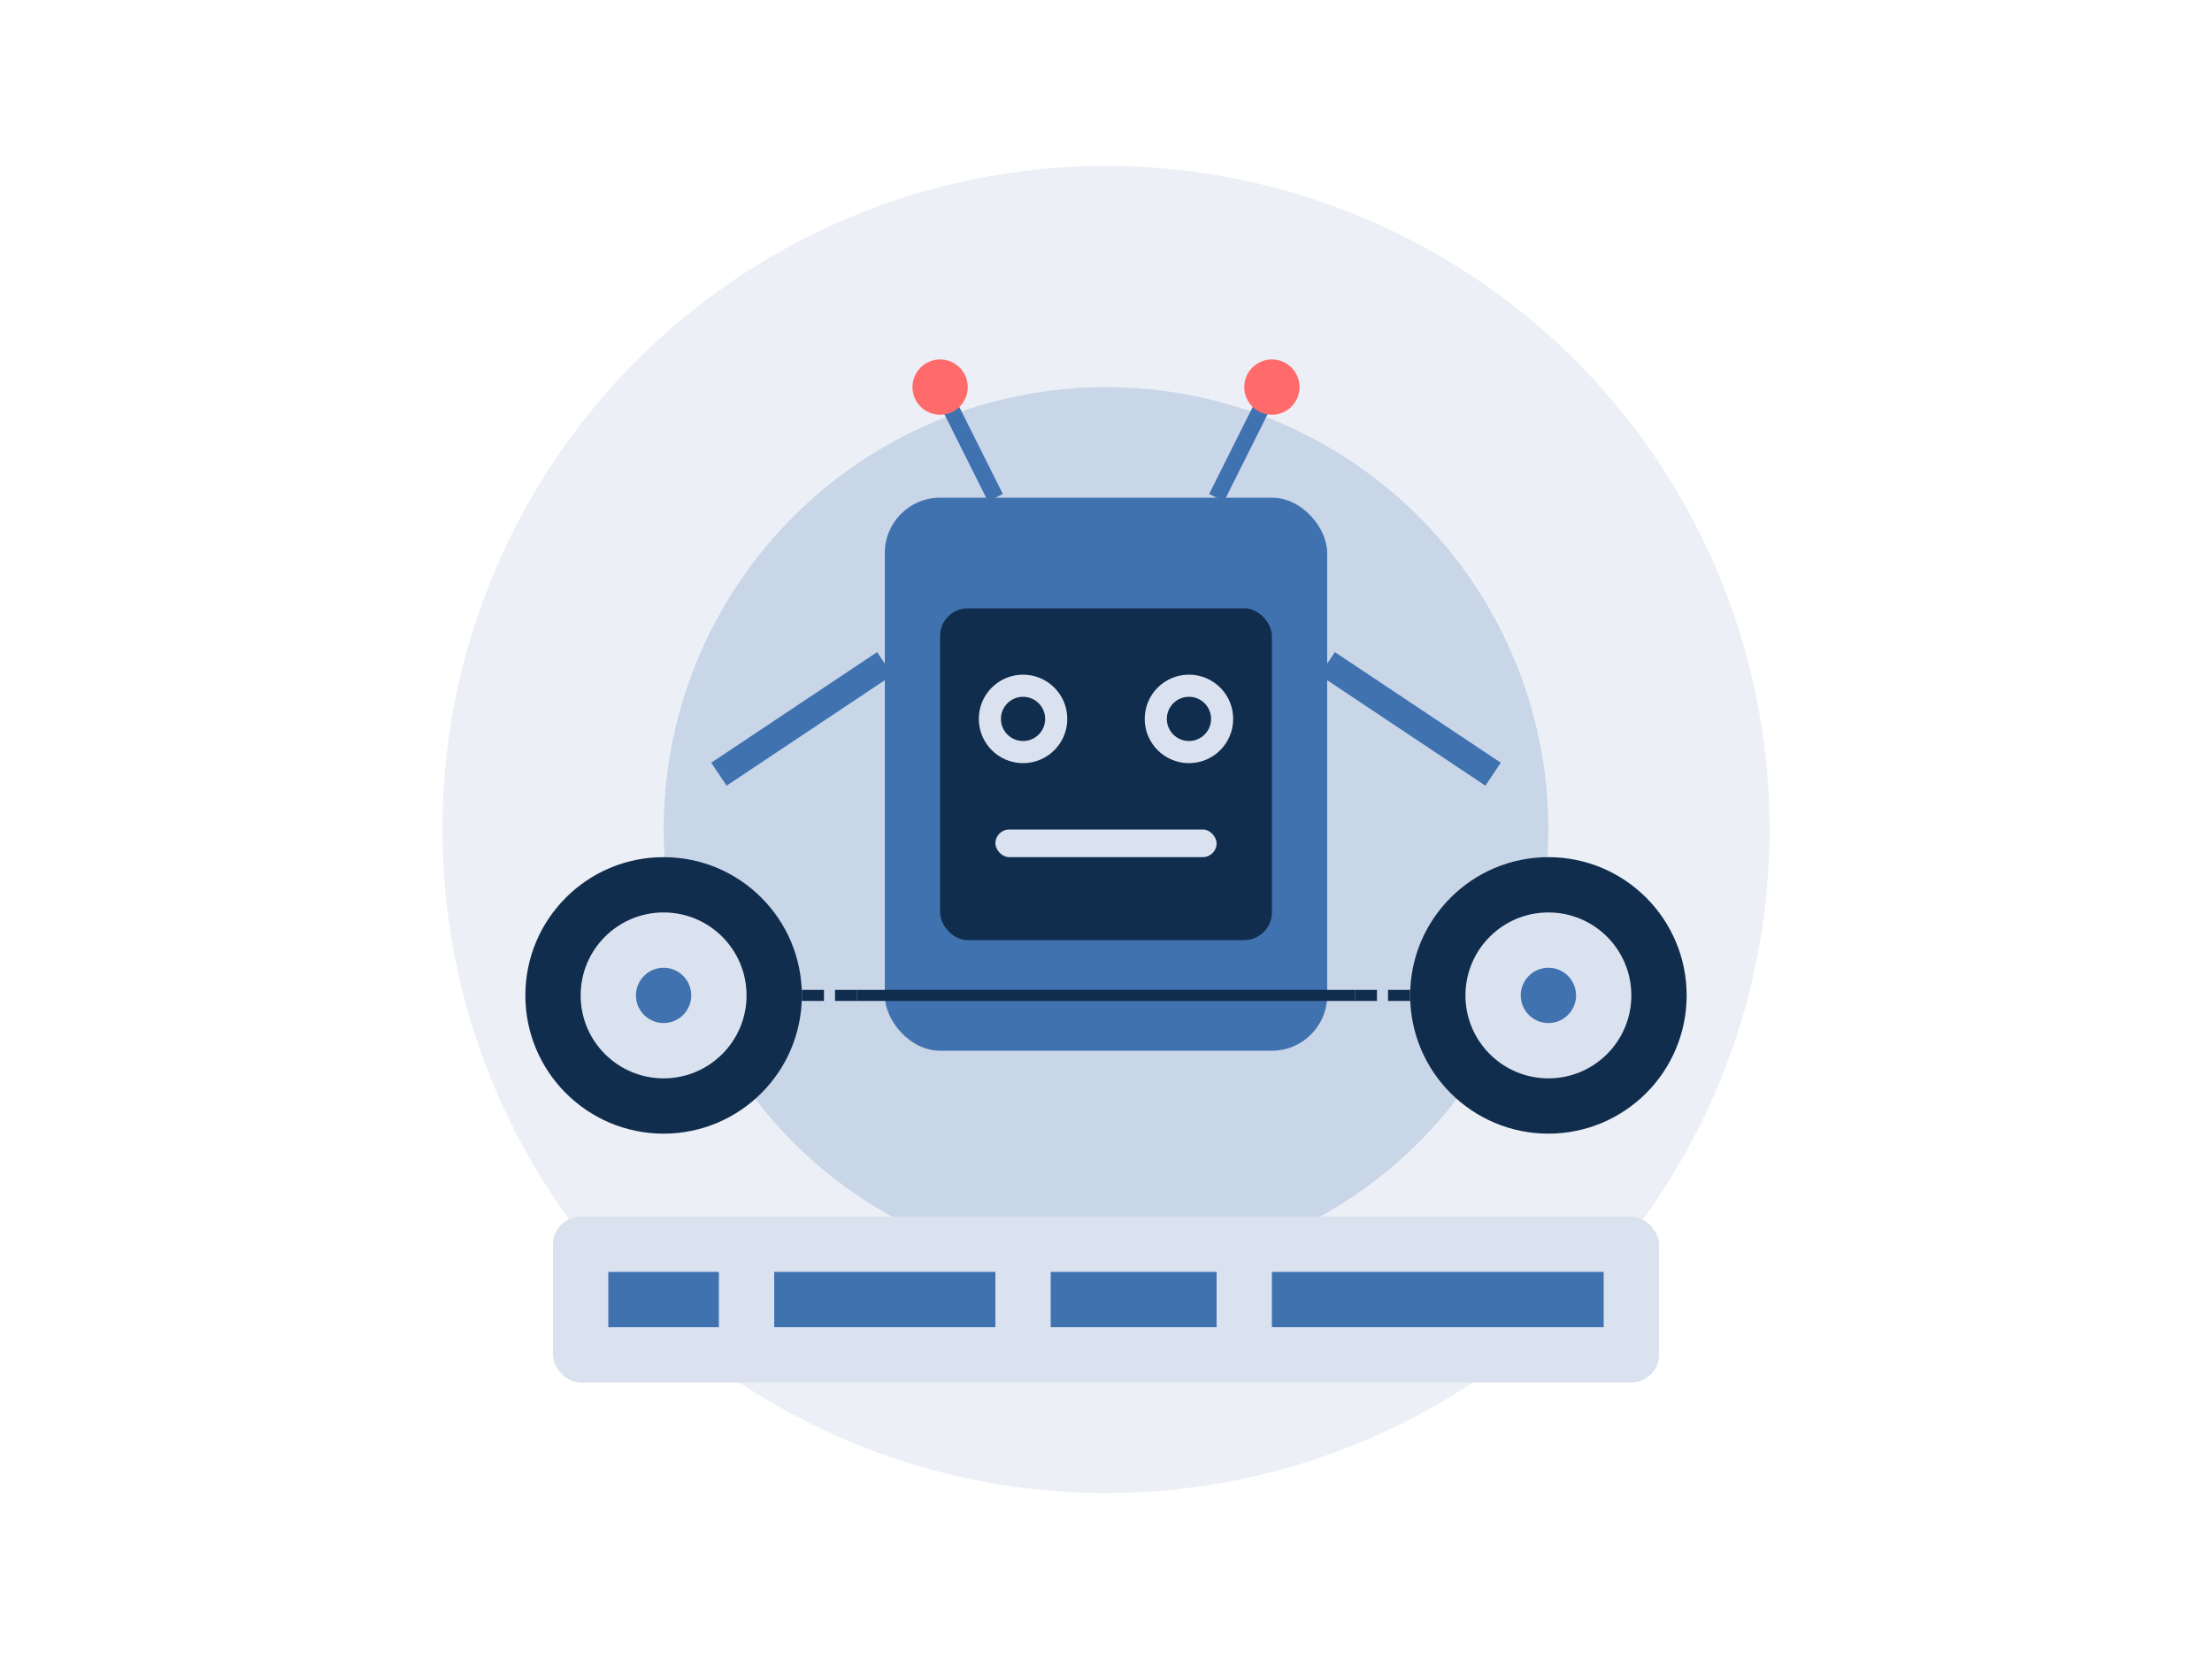 <svg width="400" height="300" viewBox="0 0 400 300" fill="none" xmlns="http://www.w3.org/2000/svg">
  <!-- Background elements -->
  <circle cx="200" cy="150" r="120" fill="#DBE2EF" opacity="0.5"/>
  <circle cx="200" cy="150" r="80" fill="#3F72AF" opacity="0.2"/>
  
  <!-- Robot/AI representation -->
  <rect x="160" y="90" width="80" height="100" rx="10" fill="#3F72AF"/>
  <rect x="170" y="110" width="60" height="60" rx="5" fill="#112D4E"/>
  
  <!-- Robot eyes -->
  <circle cx="185" cy="130" r="8" fill="#DBE2EF"/>
  <circle cx="215" cy="130" r="8" fill="#DBE2EF"/>
  <circle cx="185" cy="130" r="4" fill="#112D4E"/>
  <circle cx="215" cy="130" r="4" fill="#112D4E"/>
  
  <!-- Robot mouth -->
  <rect x="180" y="150" width="40" height="5" rx="2.5" fill="#DBE2EF"/>
  
  <!-- Robot antennas -->
  <line x1="180" y1="90" x2="170" y2="70" stroke="#3F72AF" stroke-width="3"/>
  <line x1="220" y1="90" x2="230" y2="70" stroke="#3F72AF" stroke-width="3"/>
  <circle cx="170" cy="70" r="5" fill="#FF6B6B"/>
  <circle cx="230" cy="70" r="5" fill="#FF6B6B"/>
  
  <!-- Robot arms -->
  <line x1="160" y1="120" x2="130" y2="140" stroke="#3F72AF" stroke-width="5"/>
  <line x1="240" y1="120" x2="270" y2="140" stroke="#3F72AF" stroke-width="5"/>
  
  <!-- Automation elements (gears) -->
  <circle cx="120" cy="180" r="25" fill="#112D4E"/>
  <circle cx="120" cy="180" r="15" fill="#DBE2EF"/>
  <circle cx="120" cy="180" r="5" fill="#3F72AF"/>
  
  <circle cx="280" cy="180" r="25" fill="#112D4E"/>
  <circle cx="280" cy="180" r="15" fill="#DBE2EF"/>
  <circle cx="280" cy="180" r="5" fill="#3F72AF"/>
  
  <!-- Connection lines -->
  <line x1="145" y1="180" x2="155" y2="180" stroke="#112D4E" stroke-width="2" stroke-dasharray="4 2"/>
  <line x1="155" y1="180" x2="245" y2="180" stroke="#112D4E" stroke-width="2"/>
  <line x1="245" y1="180" x2="255" y2="180" stroke="#112D4E" stroke-width="2" stroke-dasharray="4 2"/>
  
  <!-- Code/data elements -->
  <rect x="100" y="220" width="200" height="30" rx="5" fill="#DBE2EF"/>
  <rect x="110" y="230" width="20" height="10" fill="#3F72AF"/>
  <rect x="140" y="230" width="40" height="10" fill="#3F72AF"/>
  <rect x="190" y="230" width="30" height="10" fill="#3F72AF"/>
  <rect x="230" y="230" width="60" height="10" fill="#3F72AF"/>
</svg> 